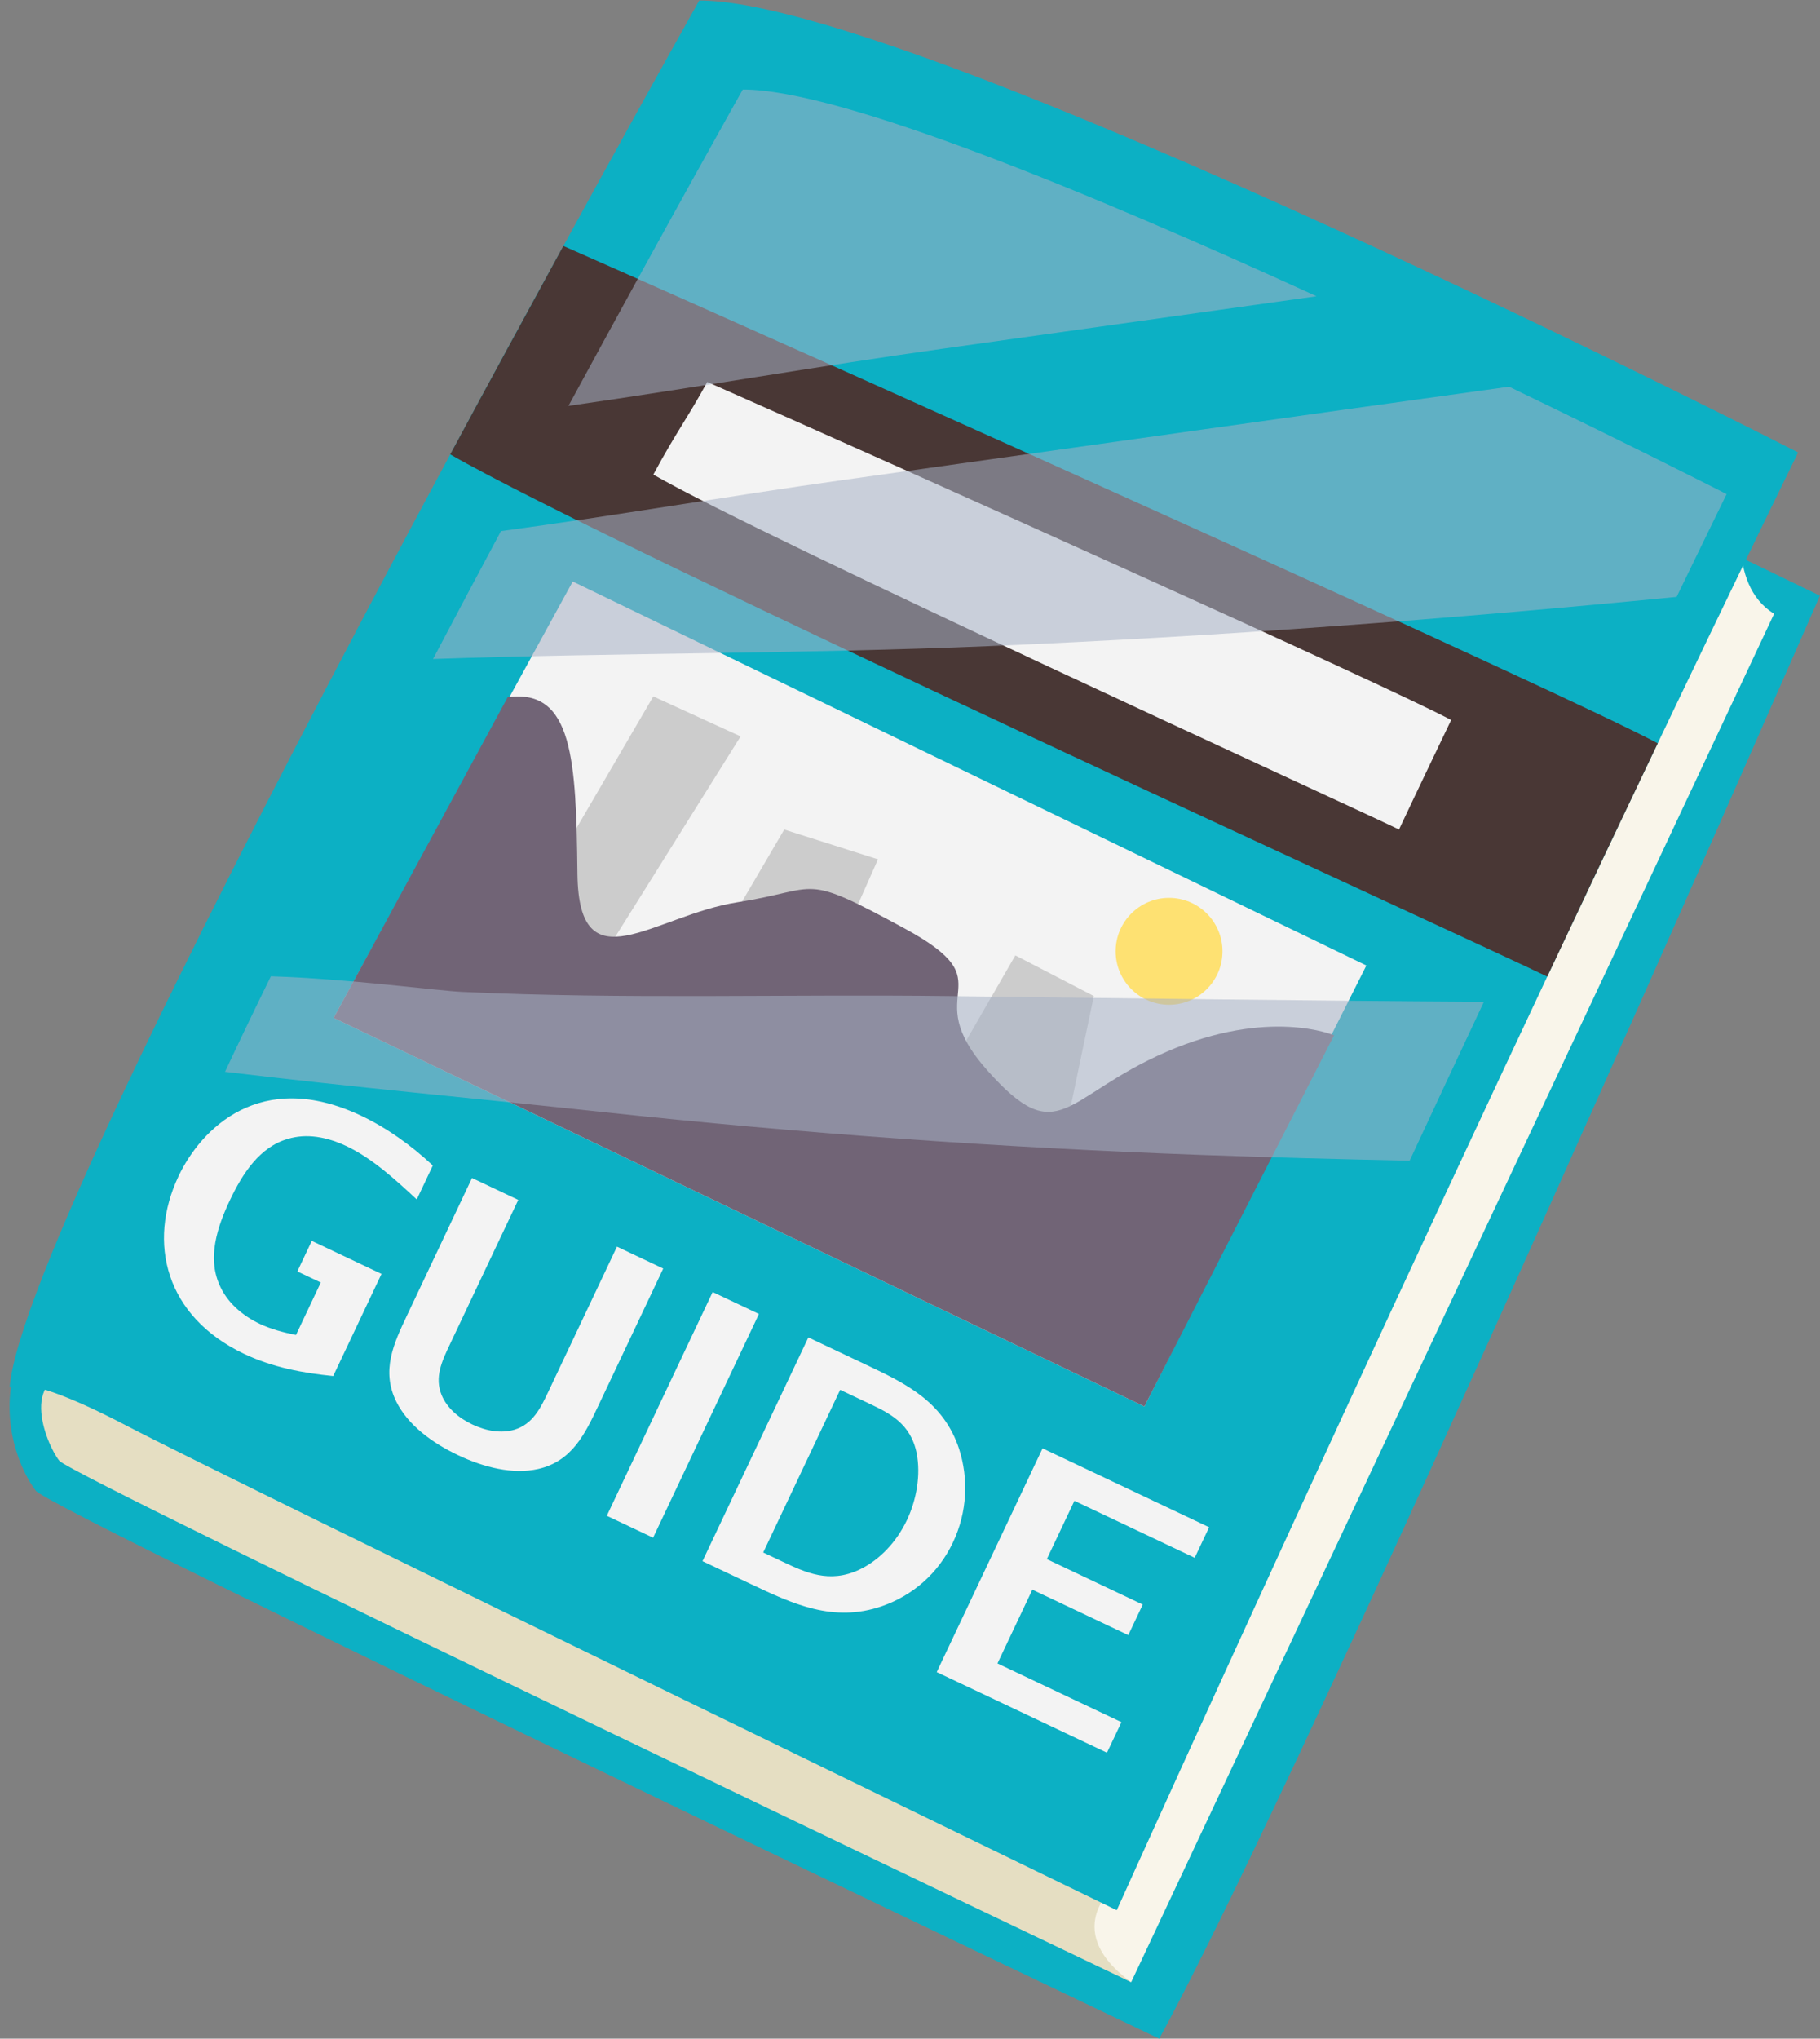 <?xml version="1.0" encoding="UTF-8"?>
<!DOCTYPE svg PUBLIC '-//W3C//DTD SVG 1.0//EN'
          'http://www.w3.org/TR/2001/REC-SVG-20010904/DTD/svg10.dtd'>
<svg height="491.2" preserveAspectRatio="xMidYMid meet" version="1.0" viewBox="200.4 47.1 438.8 491.2" width="438.8" xmlns="http://www.w3.org/2000/svg" xmlns:xlink="http://www.w3.org/1999/xlink" zoomAndPan="magnify"
><rect x="200.4" y="47.1" width="438.8" height="491.2" fill="#808080" stroke="none"/><g
  ><g
    ><g id="change1_1"
      ><path d="M393.68,71.74l245.49,118.89c0,0-123.01,281.36-159.28,347.67c0,0-267.31-127.31-270.86-132.02 c-3.55-4.71-8.67-15.94-5.13-29.45L393.68,71.74z" fill="#0cb0c4"
      /></g
      ><g id="change2_1"
      ><path d="M605.01,167.24l15.84,0.92c0,0-4.53,19.71,7.29,26.81L473.12,524.7l-16.61-8.81L605.01,167.24z" fill="#f9f5ea"
      /></g
      ><g id="change3_1"
      ><path d="M470.04,500.71c0,0-14.8,10.9,3.08,23.98c0,0-255.28-121.7-258.43-125.64c-3.15-3.94-10.78-22.34,6.83-21.29 C239.13,378.82,470.04,500.71,470.04,500.71z" fill="#e5dec2"
      /></g
      ><g id="change1_2"
      ><path d="M633.92,156.11c0,0-213.43-109.04-264.94-108.88c0,0-162.73,289.17-166.26,334.18c0,0,2.38-4.29,28.01,9.11 c25.63,13.4,238.92,116.83,238.92,116.83S559.27,308.64,633.92,156.11z" fill="#0cb0c4"
      /></g
      ><g id="change4_1"
      ><path d="M338.49 187.21L280.85 292.35 476.31 385.99 529.83 279.73z" fill="#f3f3f3"
      /></g
      ><g id="change5_1"
      ><path d="M573.44,282.4c8.76-18.61,17.69-37.47,26.63-56.2c-19.76-10.78-194.3-89.19-263.85-119.84 c-7.18,13.14-19.08,35-27.27,50.22C348.06,179.11,555.97,273.88,573.44,282.4z" fill="#493735"
      /></g
      ><g id="change4_2"
      ><path d="M537.7,246.97c5.96-12.65,6.49-13.64,12.57-26.38c-13.43-7.32-132.07-60.63-179.35-81.46 c-4.88,8.93-7.44,11.97-13,22.32C384.5,176.76,525.83,241.18,537.7,246.97z" fill="#f3f3f3"
      /></g
      ><g fill="#ccc" id="change6_1"
      ><path d="M357.91 214.9L318.51 282.4 335.86 293.4 378.96 224.53z"
        /><path d="M389.48 246.97L365.04 288.67 389.48 305.01 412.08 254.15z"
        /><path d="M454.09 334.93L464.12 287.09 445.2 277.29 418.32 323.89z"
      /></g
      ><g fill="#f3f3f3" id="change4_3"
      ><path d="M287.49,315.93c6.02,2.85,11.96,7.03,17.26,11.99l-3.87,8.18c-5.37-5-10.85-9.96-16.95-12.85 c-4.76-2.25-9.63-3.1-14.1-1.75c-6.84,1.95-10.97,8.37-14.03,14.84c-3.03,6.4-5.38,13.66-2.55,20.19 c1.79,4.3,5.54,7.53,9.77,9.54c2.76,1.3,5.75,2.08,8.74,2.68l5.98-12.64l-5.65-2.67l3.48-7.36l16.81,7.96l-11.65,24.61 c-7.31-0.73-14.58-2.08-21.42-5.32c-19.04-9.01-23.43-26.85-15.87-42.83C248.88,319.04,263.21,304.44,287.49,315.93z"
        /><path d="M330.16,401.04c-6.12,1.38-13.11-0.38-19.35-3.34c-6.25-2.96-12.04-7.25-14.85-12.86 c-3.73-7.5-0.59-14.12,2.54-20.74l15.7-33.17l11.15,5.28l-16.55,34.95c-1.83,3.87-3.7,7.81-1.91,12.11 c1.28,3.06,4.05,5.47,7.4,7.05c3.34,1.58,6.96,2.2,10.15,1.25c4.46-1.35,6.33-5.29,8.16-9.15l16.55-34.95l11.15,5.28l-15.7,33.17 C341.46,392.55,338.33,399.17,330.16,401.04z"
        /><path d="M346.7,412.32l25.52-53.91l11.16,5.28l-25.52,53.91L346.7,412.32z"
        /><path d="M413.06,434.09c-11.76,4.08-21.65-0.6-31.54-5.28l-11.75-5.56l25.52-53.91l14.05,6.65 c9.29,4.4,18.52,8.77,22.29,20.2c2.29,7.09,2.02,15.16-1.46,22.52C426.59,426.29,420.37,431.54,413.06,434.09z M421.43,397.36 c-1.44-7.33-6.57-9.76-11.63-12.15l-6.84-3.24l-18.55,39.19l4.54,2.15c5.65,2.67,11.38,5.39,18.63,1.99 c4.81-2.27,8.95-6.6,11.48-11.95C421.41,408.37,422.39,402.46,421.43,397.36z"
        /><path d="M426.24,449.98l25.52-53.91l40.16,19.01l-3.48,7.36l-29-13.73l-6.65,14.05l23.12,10.95l-3.48,7.36 l-23.13-10.95l-8.41,17.77l29.89,14.15l-3.49,7.36L426.24,449.98z"
      /></g
      ><g id="change7_1"
      ><path d="M322.81,215.07l-41.96,77.28l195.46,93.64l45.73-89.44c0,0-15.65-6.76-40.42,3.98 c-24.77,10.74-25.82,23.98-43.17,4.48c-17.35-19.5,5.26-20.55-19.98-34.22c-25.23-13.67-19.96-9.46-40.21-6.31 c-20.25,3.15-38.32,20.5-38.64-6.83C339.3,230.32,338.58,212.97,322.81,215.07z" fill="#716476"
      /></g
      ><g id="change8_1"
      ><path d="M495.14,276.31c0,7.11-5.77,12.88-12.88,12.88c-7.11,0-12.88-5.77-12.88-12.88c0-7.11,5.77-12.88,12.88-12.88 C489.37,263.43,495.14,269.2,495.14,276.31z" fill="#fee172"
      /></g
      ><g id="change9_1"
      ><path d="M427.9,131.09c29.97-4.19,59.94-8.41,89.91-12.61C463.65,93.72,402.89,68.6,379.48,68.67 c0,0-18.28,32.49-42.03,76.23C367.74,140.57,397.98,135.27,427.9,131.09z" fill="#a5b1c5" opacity=".55"
      /></g
      ><g id="change9_2"
      ><path d="M438.91,202.77c55.35-2.32,110.59-6.48,165.72-11.85c4.05-8.37,8.08-16.65,12.05-24.77 c0,0-21.81-11.14-52.44-25.87c-53.58,7.4-107.14,15.01-160.71,22.5c-27.25,3.81-54.77,8.57-82.35,12.29 c-5.38,10.04-10.88,20.38-16.37,30.81C349.48,204.35,394.19,204.65,438.91,202.77z" fill="#a5b1c5" opacity=".55"
      /></g
      ><g id="change9_3"
      ><path d="M345.76,315.04c47.93,5.16,96.03,8.58,144.2,10.33c16.77,0.61,33.53,1.04,50.3,1.39 c5.81-12.47,11.8-25.29,17.91-38.29c-42.94-0.25-85.88-0.83-128.82-1.37c-39.07-0.49-78.49,0.82-117.51-1.01 c-6.2-0.29-27.25-3.16-46.13-3.76c-3.92,7.98-7.62,15.68-11.06,23.01C285.05,309.02,315.75,311.81,345.76,315.04z" fill="#a5b1c5" opacity=".55"
      /></g
    ></g
  ></g
></svg
>
